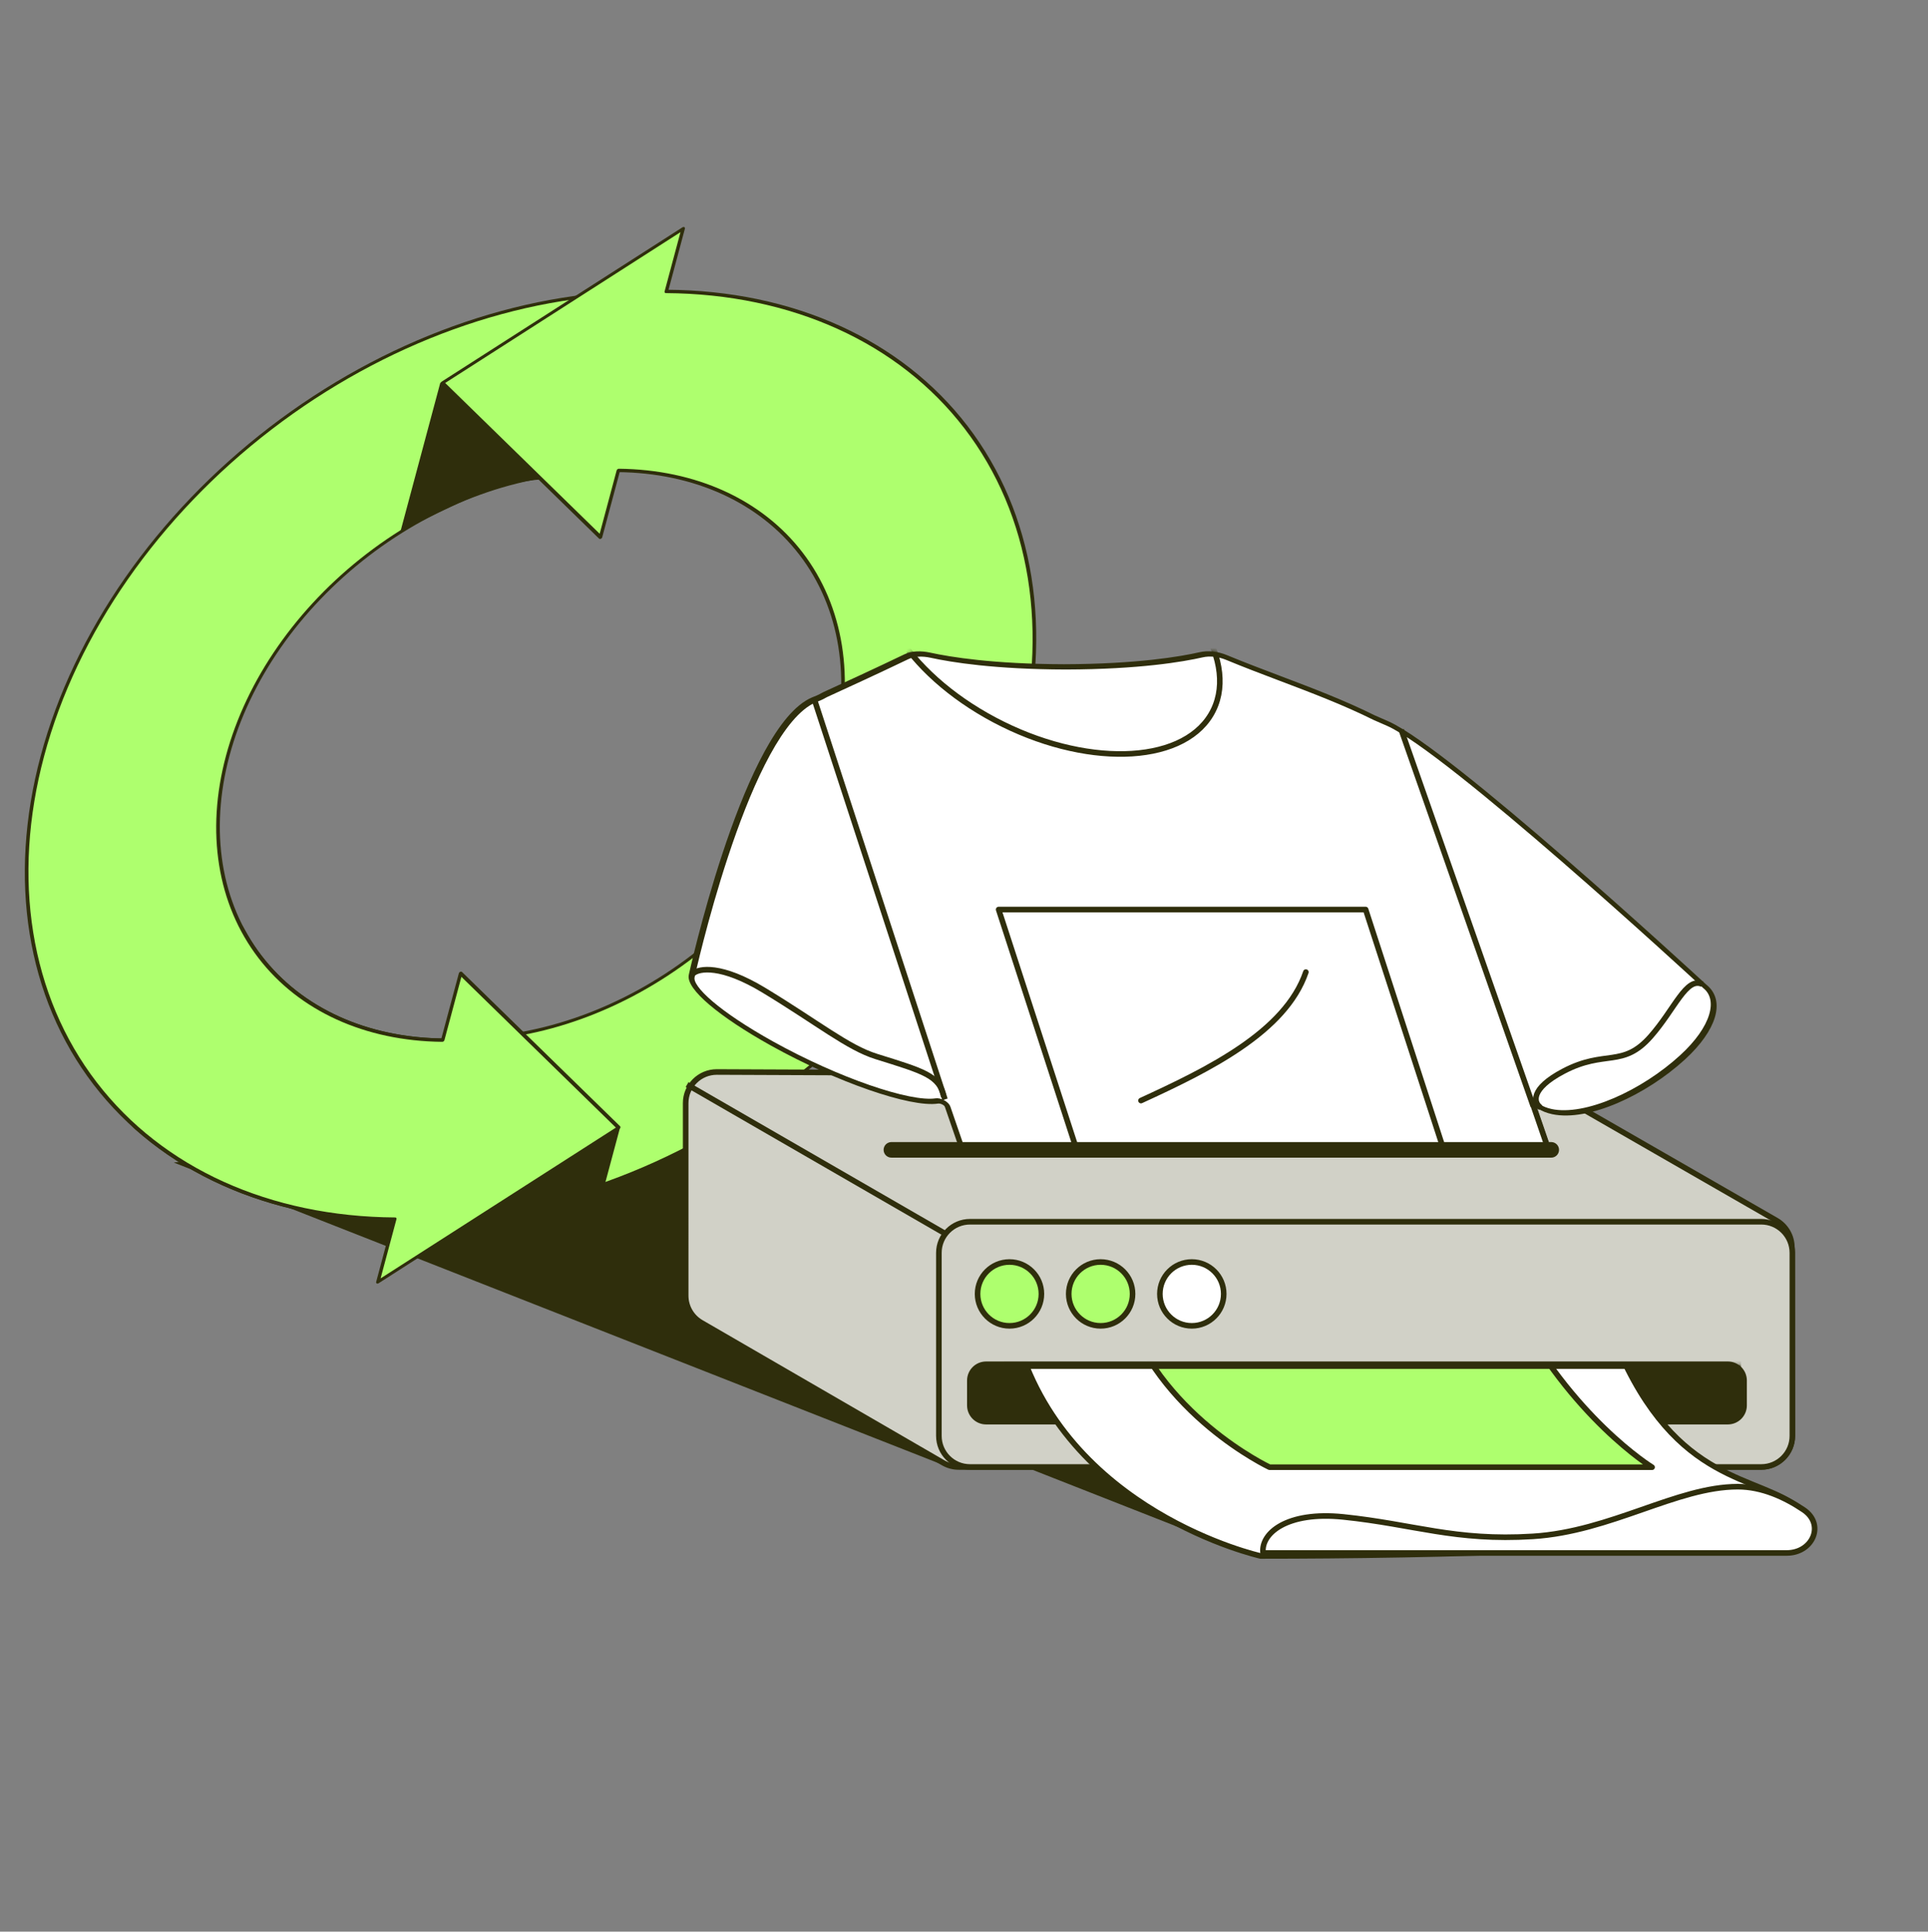 <?xml version="1.0" encoding="UTF-8"?>
<svg xmlns="http://www.w3.org/2000/svg" width="552" height="553" viewBox="0 0 552 553" fill="none">
  <rect x="0" y="0" width="552" height="553" fill="#808080" stroke="none"/>
  <g clip-path="url(#clip0_2081_34782)">
    <path d="M53.456 333.261L271.225 418.856L482.122 411.037L247.343 305.856L53.456 333.261Z" fill="#2F2E0C" stroke="#2F2E0C" stroke-width="1.887"></path>
    <path d="M187.98 377.467L341.436 437.783L490.051 432.274L324.607 358.155L187.98 377.467Z" fill="#2F2E0C" stroke="#2F2E0C" stroke-width="1.887"></path>
    <path fill-rule="evenodd" clip-rule="evenodd" d="M105.296 158.843C125.189 143.579 148.919 135.004 171.267 135.004L184.996 83.765C148.579 83.765 109.91 97.739 77.495 122.612C45.08 147.485 21.575 181.22 12.149 216.395C2.724 251.571 8.151 285.306 27.237 310.179C46.323 335.051 77.503 349.025 113.92 349.025L127.649 297.786C105.301 297.786 86.166 289.211 74.454 273.947C62.742 258.684 59.411 237.981 65.195 216.395C70.979 194.809 85.404 174.107 105.296 158.843Z" fill="#AEFF6E"></path>
    <path d="M171.267 135.004L171.137 135.487C171.413 135.487 171.695 135.271 171.767 135.004H171.267ZM105.296 158.843L105.034 158.501L105.296 158.843ZM184.996 83.765H185.496C185.567 83.499 185.401 83.282 185.125 83.282L184.996 83.765ZM77.495 122.612L77.233 122.27L77.495 122.612ZM12.149 216.395H11.649H12.149ZM113.92 349.025L113.79 349.508C114.067 349.508 114.348 349.292 114.42 349.025H113.92ZM127.649 297.786H128.149C128.221 297.52 128.055 297.304 127.779 297.304L127.649 297.786ZM171.396 134.521C148.916 134.521 125.045 143.147 105.034 158.501L105.558 159.184C125.333 144.011 148.922 135.487 171.137 135.487L171.396 134.521ZM184.496 83.765L170.767 135.004H171.767L185.496 83.765H184.496ZM77.757 122.953C110.054 98.171 148.583 84.248 184.867 84.248L185.125 83.282C148.576 83.282 109.766 97.307 77.233 122.27L77.757 122.953ZM12.649 216.395C22.04 181.348 45.46 147.736 77.757 122.953L77.233 122.27C44.7 147.234 21.109 181.091 11.649 216.395H12.649ZM27.682 309.837C8.666 285.055 3.259 251.443 12.649 216.395H11.649C2.19 251.699 7.637 285.557 26.792 310.52L27.682 309.837ZM114.049 348.542C77.765 348.542 46.698 334.619 27.682 309.837L26.792 310.52C45.947 335.483 77.241 349.508 113.79 349.508L114.049 348.542ZM127.149 297.786L113.42 349.025H114.42L128.149 297.786H127.149ZM74.009 274.289C85.791 289.643 105.039 298.269 127.52 298.269L127.779 297.304C105.563 297.304 86.542 288.779 74.899 273.606L74.009 274.289ZM64.695 216.395C58.877 238.11 62.227 258.935 74.009 274.289L74.899 273.606C63.256 258.433 59.946 237.853 65.695 216.395H64.695ZM105.034 158.501C85.024 173.856 70.514 194.681 64.695 216.395H65.695C71.445 194.937 85.784 174.358 105.558 159.184L105.034 158.501Z" fill="#2F2E0C"></path>
    <path d="M114.5 152.734L126.084 109.5L154.78 137.278C154.78 137.278 145.404 137.436 130.495 144.402C115.585 151.368 114.5 152.734 114.5 152.734Z" fill="#2F2E0C"></path>
    <path fill-rule="evenodd" clip-rule="evenodd" d="M132.522 297.453C154.87 297.453 178.6 288.877 198.492 273.614C218.384 258.35 232.809 237.647 238.593 216.061C244.377 194.475 241.047 173.773 229.334 158.509C217.781 143.453 199.006 134.904 177.049 134.675L171.921 153.811L126.659 109.638L195.594 65.465L190.779 83.434C226.804 83.665 257.625 97.612 276.551 122.278C295.637 147.151 301.064 180.886 291.639 216.061C282.214 251.237 258.708 284.972 226.293 309.845C193.878 334.717 155.209 348.691 118.792 348.691L132.522 297.453Z" fill="#AEFF6E"></path>
    <path d="M198.492 273.614L198.23 273.272L198.492 273.614ZM132.522 297.453L132.651 296.97C132.375 296.97 132.093 297.186 132.022 297.453H132.522ZM229.334 158.509L228.889 158.85L229.334 158.509ZM177.049 134.675L177.184 134.192C177.051 134.19 176.909 134.24 176.79 134.331C176.67 134.422 176.584 134.546 176.549 134.675H177.049ZM171.921 153.811L171.508 154.188C171.627 154.305 171.826 154.327 172.021 154.247C172.216 154.166 172.372 153.997 172.421 153.811H171.921ZM126.659 109.638L126.448 109.261C126.305 109.353 126.199 109.492 126.159 109.638C126.12 109.785 126.152 109.924 126.246 110.015L126.659 109.638ZM195.594 65.465H196.094C196.144 65.279 196.079 65.11 195.927 65.03C195.775 64.949 195.563 64.972 195.382 65.088L195.594 65.465ZM190.779 83.434H190.279C190.208 83.7 190.372 83.915 190.646 83.917L190.779 83.434ZM276.551 122.278L276.106 122.619L276.551 122.278ZM291.639 216.061H291.139H291.639ZM226.293 309.845L226.031 309.503L226.293 309.845ZM118.792 348.691H118.292C118.221 348.958 118.387 349.174 118.663 349.174L118.792 348.691ZM198.23 273.272C178.456 288.445 154.866 296.97 132.651 296.97L132.392 297.935C154.873 297.935 178.744 289.309 198.754 273.955L198.23 273.272ZM238.093 216.061C232.343 237.519 218.004 258.099 198.23 273.272L198.754 273.955C218.764 258.601 233.275 237.776 239.093 216.061H238.093ZM228.889 158.85C240.532 174.024 243.843 194.603 238.093 216.061H239.093C244.911 194.347 241.561 173.522 229.779 158.167L228.889 158.85ZM176.914 135.157C198.741 135.386 217.405 143.883 228.889 158.85L229.779 158.167C218.158 143.022 199.271 134.423 177.184 134.192L176.914 135.157ZM176.549 134.675L171.421 153.811H172.421L177.549 134.675H176.549ZM172.335 153.435L127.073 109.261L126.246 110.015L171.508 154.188L172.335 153.435ZM126.871 110.015L195.805 65.842L195.382 65.088L126.448 109.261L126.871 110.015ZM195.094 65.465L190.279 83.434H191.279L196.094 65.465H195.094ZM276.996 121.936C258.001 97.181 227.068 83.183 190.912 82.951L190.646 83.917C226.541 84.147 257.249 98.044 276.106 122.619L276.996 121.936ZM292.139 216.061C301.598 180.757 296.152 146.9 276.996 121.936L276.106 122.619C295.122 147.402 300.53 181.014 291.139 216.061H292.139ZM226.555 310.186C259.088 285.223 282.679 251.365 292.139 216.061H291.139C281.748 251.109 258.328 284.721 226.031 309.503L226.555 310.186ZM118.663 349.174C155.212 349.174 194.022 335.15 226.555 310.186L226.031 309.503C193.734 334.285 155.206 348.208 118.922 348.208L118.663 349.174ZM132.022 297.453L118.292 348.691H119.292L133.022 297.453H132.022Z" fill="#2F2E0C"></path>
    <path d="M173.163 339.081L177.577 322.609L134.441 349.096C134.441 349.096 143.811 347.042 156.115 344.42C168.419 341.797 173.163 339.081 173.163 339.081Z" fill="#2F2E0C"></path>
    <mask id="mask0_2081_34782" style="mask-type:alpha" maskUnits="userSpaceOnUse" x="20" y="226" width="167" height="155">
      <path d="M91.312 226.617L20.387 353.596L97.405 380.328L186.118 353.596L163.262 239.984L91.312 226.617Z" fill="#D9D9D9"></path>
    </mask>
    <g mask="url(#mask0_2081_34782)">
      <path fill-rule="evenodd" clip-rule="evenodd" d="M171.27 135.004C148.923 135.004 125.192 143.579 105.3 158.843C85.408 174.107 70.983 194.809 65.199 216.395C59.415 237.981 62.746 258.684 74.458 273.947C86.011 289.004 104.786 297.552 126.743 297.782L131.871 278.645L177.133 322.818L108.198 366.991L113.013 349.022C76.988 348.791 46.167 334.844 27.241 310.179C8.155 285.306 2.728 251.571 12.153 216.395C21.578 181.22 45.084 147.485 77.499 122.612C109.914 97.739 148.583 83.765 185 83.765L171.27 135.004Z" fill="#AEFF6E"></path>
      <path d="M105.3 158.843L105.038 158.501L105.3 158.843ZM171.27 135.004L171.141 135.487C171.417 135.487 171.699 135.271 171.77 135.004H171.27ZM74.458 273.947L74.013 274.289L74.458 273.947ZM126.743 297.782L126.608 298.265C126.741 298.266 126.883 298.216 127.003 298.125C127.122 298.034 127.208 297.911 127.243 297.782H126.743ZM131.871 278.645L132.284 278.268C132.165 278.152 131.966 278.129 131.771 278.209C131.576 278.29 131.42 278.459 131.371 278.645H131.871ZM177.133 322.818L177.344 323.195C177.488 323.103 177.594 322.965 177.633 322.818C177.672 322.671 177.64 322.533 177.546 322.441L177.133 322.818ZM108.198 366.991H107.698C107.649 367.177 107.713 367.346 107.865 367.427C108.017 367.507 108.229 367.484 108.41 367.368L108.198 366.991ZM113.013 349.022H113.513C113.584 348.756 113.42 348.541 113.146 348.539L113.013 349.022ZM27.241 310.179L27.686 309.837L27.241 310.179ZM12.153 216.395H11.653H12.153ZM77.499 122.612L77.237 122.27L77.499 122.612ZM185 83.765H185.5C185.571 83.499 185.405 83.282 185.129 83.282L185 83.765ZM105.562 159.184C125.336 144.011 148.926 135.487 171.141 135.487L171.4 134.521C148.919 134.521 125.048 143.147 105.038 158.501L105.562 159.184ZM65.699 216.395C71.449 194.937 85.788 174.358 105.562 159.184L105.038 158.501C85.028 173.856 70.517 194.681 64.699 216.395H65.699ZM74.903 273.606C63.26 258.433 59.949 237.853 65.699 216.395H64.699C58.881 238.11 62.231 258.935 74.013 274.289L74.903 273.606ZM126.878 297.299C105.051 297.07 86.388 288.573 74.903 273.606L74.013 274.289C85.635 289.435 104.521 298.034 126.608 298.265L126.878 297.299ZM127.243 297.782L132.371 278.645H131.371L126.243 297.782H127.243ZM131.457 279.022L176.719 323.195L177.546 322.441L132.284 278.268L131.457 279.022ZM176.921 322.441L107.987 366.614L108.41 367.368L177.344 323.195L176.921 322.441ZM108.698 366.991L113.513 349.022H112.513L107.698 366.991H108.698ZM26.796 310.52C45.791 335.275 76.724 349.273 112.88 349.505L113.146 348.539C77.252 348.309 46.543 334.413 27.686 309.837L26.796 310.52ZM11.653 216.395C2.194 251.699 7.641 285.557 26.796 310.52L27.686 309.837C8.67 285.055 3.262 251.443 12.653 216.395H11.653ZM77.237 122.27C44.704 147.234 21.113 181.091 11.653 216.395H12.653C22.044 181.348 45.464 147.736 77.761 122.953L77.237 122.27ZM185.129 83.282C148.58 83.282 109.77 97.307 77.237 122.27L77.761 122.953C110.058 98.171 148.586 84.248 184.87 84.248L185.129 83.282ZM171.77 135.004L185.5 83.765H184.5L170.77 135.004H171.77Z" fill="#2F2E0C"></path>
    </g>
    <circle cx="244.322" cy="371.376" r="7.547" fill="#AEFF6E" stroke="#2F2E0C" stroke-width="2"></circle>
    <circle cx="266.888" cy="371.376" r="7.547" fill="#AEFF6E" stroke="#2F2E0C" stroke-width="2"></circle>
    <path fill-rule="evenodd" clip-rule="evenodd" d="M513.023 357.081C513.016 353.903 511.314 350.969 508.558 349.384L438.406 309.045C437.067 308.275 435.55 307.866 434.005 307.86L205.254 306.898C200.322 306.877 196.313 310.869 196.313 315.801L196.314 370.934C196.314 374.11 198.005 377.046 200.753 378.638L270.038 418.781C271.394 419.567 272.934 419.981 274.502 419.981L504.247 419.963C509.172 419.963 513.161 415.964 513.149 411.039L513.023 357.081Z" fill="#D1D1C7" stroke="#2F2E0C" stroke-width="1.6" stroke-linejoin="round"></path>
    <path d="M196.717 310.5L291.927 365.47" stroke="#2F2E0C" stroke-width="1.6" stroke-linejoin="round"></path>
    <path d="M268.807 358.669C268.807 353.752 272.793 349.766 277.711 349.766H504.266C509.184 349.766 513.17 353.752 513.17 358.669V411.077C513.17 415.994 509.184 419.98 504.266 419.98H277.711C272.793 419.98 268.807 415.994 268.807 411.077V358.669Z" fill="#D1D1C7" stroke="#2F2E0C" stroke-width="1.6" stroke-linejoin="round"></path>
    <path d="M277.877 395.225C277.877 392.766 279.87 390.773 282.329 390.773H494.688C497.146 390.773 499.139 392.766 499.139 395.225V402.347C499.139 404.806 497.146 406.799 494.688 406.799H282.329C279.87 406.799 277.877 404.806 277.877 402.347V395.225Z" fill="#2F2E0C" stroke="#2F2E0C" stroke-width="2" stroke-linejoin="round"></path>
    <circle cx="289.024" cy="370.431" r="9.139" fill="#AEFF6E" stroke="#2F2E0C" stroke-width="1.6"></circle>
    <circle cx="315.122" cy="370.431" r="9.139" fill="#AEFF6E" stroke="#2F2E0C" stroke-width="1.6"></circle>
    <circle cx="341.221" cy="370.431" r="9.139" fill="white" stroke="#2F2E0C" stroke-width="1.6"></circle>
    <mask id="mask1_2081_34782" style="mask-type:alpha" maskUnits="userSpaceOnUse" x="120" y="84" width="402" height="246">
      <rect x="120.486" y="84.232" width="401.042" height="245.727" fill="#D9D9D9"></rect>
    </mask>
    <g mask="url(#mask1_2081_34782)">
      <path d="M291.885 376.692C283.961 354.1 258.245 276.357 258.245 276.357L425.949 278.416C425.949 278.416 442.912 328.22 456.285 366.299C467.242 387.336 539.354 433.457 539.354 433.457H373.198C373.198 433.457 303.986 411.198 291.885 376.692Z" fill="white" stroke="#2F2E0C" stroke-width="1.6" stroke-linejoin="round"></path>
      <mask id="mask2_2081_34782" style="mask-type:alpha" maskUnits="userSpaceOnUse" x="144" y="125" width="377" height="241">
        <path d="M145.239 130.244C144.644 128.055 146.112 126.089 148.341 126.089H452.543C454.354 126.089 456.052 127.406 456.535 129.184L519.376 360.519C519.971 362.707 518.503 364.673 516.274 364.673H212.072C210.261 364.673 208.562 363.356 208.079 361.578L145.239 130.244Z" fill="#2F2E0C" stroke="#2F2E0C" stroke-width="1.6"></path>
      </mask>
      <g mask="url(#mask2_2081_34782)">
        <path fill-rule="evenodd" clip-rule="evenodd" d="M343.896 187.457C346.095 186.957 348.685 187.204 351.207 188.251C356.183 190.316 361.275 192.244 366.387 194.179C375.533 197.641 384.743 201.128 393.464 205.468C394.572 205.947 395.841 206.502 397.292 207.142C414.668 214.811 483.719 278.349 488.102 282.391C493.008 286.272 490.763 294.428 481.736 302.702C470.683 312.835 454.27 320.38 444.307 318.233C442.831 317.915 441.578 317.402 440.553 316.725C440.272 316.54 439.937 316.493 439.734 316.634L439.387 316.878C439.351 316.903 439.288 316.89 439.245 316.848C439.165 316.77 439.05 316.806 439.082 316.898L479.485 434.238C480.286 436.563 478.941 438.447 476.483 438.447H317.633C315.175 438.447 312.533 436.563 311.732 434.238L271.318 316.865C270.956 315.816 269.27 315.032 268.228 315.191C260.671 316.339 239.886 309.231 221.056 298.763C206.012 290.4 197.154 282.707 198.053 279.366C198.054 279.366 198.053 279.365 198.053 279.365C198.052 279.364 198.051 279.365 198.052 279.364C198.056 279.346 212.617 213.102 231.196 201.326C231.91 200.873 232.505 200.573 232.995 200.378C233.911 200.014 234.878 199.642 235.694 199.155C235.884 199.041 236.083 198.937 236.292 198.842C241.348 196.534 251.319 191.953 259.54 188C261.428 187.091 263.907 187.033 266.427 187.585C272.212 188.851 284.576 190.864 304.902 190.918C325.884 190.862 338.379 188.711 343.896 187.457Z" fill="white"></path>
        <path d="M351.207 188.251L351.34 187.578L351.34 187.578L351.207 188.251ZM343.896 187.457L343.468 186.719L343.896 187.457ZM366.387 194.179L366.484 193.492L366.484 193.492L366.387 194.179ZM393.464 205.468L393.315 206.134L393.285 206.121L393.255 206.106L393.464 205.468ZM397.292 207.142L397.134 207.805L397.292 207.142ZM488.102 282.391L487.669 282.887L487.631 282.857L487.596 282.824L488.102 282.391ZM481.736 302.702L482.421 303.311L481.736 302.702ZM444.307 318.233L444.245 317.499H444.245L444.307 318.233ZM221.056 298.763L221.316 298.151L221.056 298.763ZM231.196 201.326L231.81 201.988L231.196 201.326ZM236.292 198.842L236.84 199.54L236.84 199.54L236.292 198.842ZM259.54 188L260.098 188.693L259.54 188ZM266.427 187.585L266.368 186.851L266.368 186.851L266.427 187.585ZM304.902 190.918L305.164 191.675L305.16 191.675L304.902 190.918ZM198.052 279.364L197.223 279.008L198.052 279.364ZM198.053 279.366L197.231 278.987L198.053 279.366ZM271.318 316.865H272.118H271.318ZM311.732 434.238H310.932H311.732ZM439.387 316.878L438.754 316.228L439.387 316.878ZM232.995 200.378L233.517 201.087L232.995 200.378ZM235.694 199.155L235.092 198.485L235.694 199.155ZM440.553 316.725L440.21 317.287L440.553 316.725ZM439.734 316.634L440.368 317.284L439.734 316.634ZM351.074 188.924C348.76 187.964 346.367 187.731 344.324 188.196L343.468 186.719C345.823 186.184 348.61 186.445 351.34 187.578L351.074 188.924ZM366.289 194.866C361.18 192.932 356.07 190.998 351.074 188.924L351.34 187.578C356.295 189.634 361.37 191.555 366.484 193.492L366.289 194.866ZM393.255 206.106C384.599 201.798 375.446 198.332 366.289 194.866L366.484 193.492C375.621 196.95 384.888 200.457 393.673 204.83L393.255 206.106ZM397.134 207.805C395.686 207.166 394.419 206.612 393.315 206.134L393.614 204.802C394.725 205.283 395.997 205.839 397.449 206.48L397.134 207.805ZM487.596 282.824C485.408 280.806 467.06 263.921 447.092 246.586C437.106 237.917 426.726 229.144 417.763 222.064C413.281 218.523 409.163 215.414 405.633 212.955C402.086 210.485 399.19 208.713 397.134 207.805L397.449 206.48C399.737 207.489 402.8 209.38 406.372 211.868C409.961 214.368 414.123 217.512 418.627 221.07C427.635 228.186 438.05 236.988 448.047 245.667C468.044 263.028 486.414 279.933 488.608 281.957L487.596 282.824ZM481.052 302.093C485.531 297.988 488.284 293.948 489.326 290.505C490.384 287.005 489.615 284.426 487.669 282.887L488.535 281.894C491.495 284.237 492.056 287.677 490.962 291.294C489.851 294.967 486.968 299.142 482.421 303.311L481.052 302.093ZM444.245 317.499C446.571 318 449.345 317.947 452.406 317.392C455.457 316.84 458.742 315.798 462.077 314.369C468.747 311.51 475.565 307.123 481.052 302.093L482.421 303.311C476.854 308.414 469.939 312.866 463.149 315.776C459.754 317.231 456.376 318.306 453.202 318.881C450.038 319.454 447.025 319.54 444.369 318.968L444.245 317.499ZM440.895 316.164C441.767 316.738 442.874 317.203 444.245 317.499L444.369 318.968C442.787 318.627 441.39 318.065 440.21 317.287L440.895 316.164ZM438.754 316.228L439.101 315.985L440.368 317.284L440.021 317.527L438.754 316.228ZM439.882 316.898L480.285 434.238H478.685L438.282 316.898H439.882ZM476.743 439.203H317.894L317.373 437.691H476.222L476.743 439.203ZM310.932 434.238L270.518 316.865H272.118L312.532 434.238H310.932ZM221.316 298.151C230.67 303.351 240.509 307.716 248.936 310.635C253.15 312.094 256.996 313.187 260.242 313.843C263.504 314.503 266.098 314.709 267.849 314.443L268.606 315.938C266.579 316.246 263.741 315.995 260.392 315.318C257.028 314.637 253.084 313.514 248.803 312.031C240.241 309.066 230.273 304.643 220.796 299.375L221.316 298.151ZM198.876 279.746C198.724 280.312 198.957 281.164 199.823 282.383C200.684 283.594 202.093 285.055 204.044 286.714C207.939 290.025 213.836 293.993 221.316 298.151L220.796 299.375C213.233 295.17 207.178 291.109 203.108 287.649C201.076 285.921 199.499 284.31 198.482 282.878C197.47 281.454 196.933 280.091 197.231 278.987L198.876 279.746ZM231.81 201.988C227.287 204.855 222.941 211.098 218.967 218.959C215.004 226.795 211.451 236.155 208.473 245.161C205.496 254.165 203.098 262.804 201.443 269.194C199.789 275.583 198.88 279.72 198.88 279.72L197.223 279.008C197.227 278.993 200.872 262.407 206.844 244.347C209.829 235.318 213.4 225.908 217.393 218.011C221.374 210.138 225.815 203.685 230.582 200.663L231.81 201.988ZM233.517 201.087C233.067 201.267 232.502 201.549 231.81 201.988L230.582 200.663C231.318 200.197 231.943 199.879 232.473 199.669L233.517 201.087ZM236.84 199.54C236.65 199.626 236.469 199.722 236.296 199.825L235.092 198.485C235.299 198.361 235.516 198.247 235.743 198.144L236.84 199.54ZM260.098 188.693C251.872 192.649 241.897 197.232 236.84 199.54L235.743 198.144C240.799 195.836 250.765 191.258 258.981 187.306L260.098 188.693ZM266.485 188.318C264.113 187.799 261.822 187.864 260.098 188.693L258.981 187.306C261.034 186.319 263.701 186.267 266.368 186.851L266.485 188.318ZM305.16 191.675C284.78 191.62 272.348 189.602 266.485 188.318L266.368 186.851C272.076 188.101 284.372 190.108 304.643 190.162L305.16 191.675ZM344.324 188.196C338.755 189.462 326.204 191.618 305.164 191.675L304.639 190.162C325.564 190.106 338.004 187.961 343.468 186.719L344.324 188.196ZM197.87 280.016C198.004 280.079 198.113 280.1 198.163 280.108C198.189 280.113 198.209 280.115 198.212 280.115C198.224 280.117 198.2 280.114 198.179 280.111C198.16 280.108 198.085 280.097 197.99 280.065C197.893 280.032 197.697 279.95 197.511 279.765C197.313 279.568 197.241 279.369 197.22 279.241C197.2 279.126 197.216 279.043 197.223 279.008L198.88 279.72C198.888 279.686 198.903 279.603 198.883 279.488C198.862 279.36 198.79 279.161 198.592 278.964C198.407 278.779 198.21 278.697 198.113 278.664C198.018 278.632 197.944 278.621 197.925 278.618C197.904 278.615 197.88 278.613 197.892 278.614C197.895 278.614 197.915 278.617 197.941 278.621C197.992 278.629 198.101 278.651 198.235 278.713L197.87 280.016ZM197.231 278.987C197.134 279.346 197.421 279.806 197.87 280.016L198.235 278.713C198.686 278.925 198.973 279.385 198.876 279.746L197.231 278.987ZM270.518 316.865C270.454 316.681 270.238 316.429 269.804 316.206C269.375 315.985 268.912 315.892 268.606 315.938L267.849 314.443C268.586 314.331 269.487 314.55 270.252 314.944C271.013 315.336 271.82 316 272.118 316.865H270.518ZM317.894 439.203C314.993 439.203 311.877 436.98 310.932 434.238H312.532C313.189 436.145 315.356 437.691 317.373 437.691L317.894 439.203ZM480.285 434.238C481.229 436.98 479.644 439.203 476.743 439.203L476.222 437.691C478.239 437.691 479.342 436.145 478.685 434.238H480.285ZM438.711 317.256C439.282 317.815 440.11 317.562 439.882 316.898H438.282C437.99 316.05 439.049 315.726 439.778 316.441L438.711 317.256ZM440.021 317.527C439.685 317.762 439.106 317.642 438.711 317.256L439.778 316.441C439.47 316.138 439.016 316.044 438.754 316.228L440.021 317.527ZM232.473 199.669C233.404 199.298 234.322 198.944 235.092 198.485L236.296 199.825C235.434 200.339 234.418 200.729 233.517 201.087L232.473 199.669ZM440.21 317.287C440.223 317.296 440.242 317.304 440.268 317.307C440.296 317.311 440.335 317.307 440.368 317.284L439.101 315.985C439.576 315.652 440.321 315.785 440.895 316.164L440.21 317.287Z" fill="#2F2E0C"></path>
        <path d="M441.108 317.102C439.076 315.721 438.041 311.744 447.626 306.69C459.607 300.374 464.557 305.884 472.622 296.692C479.573 288.769 482.782 279.598 487.393 281.774" stroke="#2F2E0C" stroke-width="1.6"></path>
        <path d="M198.456 278.703C200.102 277.206 206.469 276.077 218.766 283.531C234.139 292.849 242.764 299.923 250.858 302.451C264.441 306.693 269.076 307.916 270.213 314.019" stroke="#2F2E0C" stroke-width="1.6"></path>
        <mask id="mask3_2081_34782" style="mask-type:alpha" maskUnits="userSpaceOnUse" x="232" y="186" width="212" height="149">
          <path d="M351.183 188.285C348.668 187.2 346.077 186.96 343.878 187.46C338.361 188.714 325.866 190.864 304.883 190.921C284.558 190.866 272.194 188.854 266.409 187.587C263.889 187.035 261.41 187.094 259.522 188.002C251.301 191.956 241.33 196.536 236.274 198.844C234.188 199.796 232.998 201.694 233.008 204.048L233.25 258.064C233.263 261.046 235.21 264.313 238.303 266.545L300.001 311.071C300.081 311.129 300.158 311.285 300.179 311.366C300.207 311.48 300.289 311.512 300.414 311.564L352.873 333.205C352.989 333.253 353.086 333.349 353.125 333.455L353.226 333.724C353.258 333.811 353.374 333.866 353.443 333.827L353.523 333.78C353.554 333.762 353.607 333.787 353.621 333.827C353.636 333.866 353.689 333.891 353.72 333.873L353.947 333.742C354.007 333.708 354.091 333.708 354.174 333.742L354.492 333.873C354.535 333.891 354.571 333.866 354.558 333.827C354.546 333.787 354.582 333.762 354.625 333.78L354.737 333.827C354.833 333.866 354.911 333.811 354.884 333.724L354.798 333.455C354.765 333.349 354.796 333.253 354.879 333.205L392.482 311.536C392.545 311.5 392.586 311.489 392.565 311.41C392.547 311.34 392.55 311.217 392.598 311.178L440.72 272.497C443.575 270.202 443.378 265.742 440.256 261.979L395.831 208.433C394.37 206.673 392.408 205.245 390.276 204.39C377.237 199.161 364.056 193.841 351.183 188.285Z" fill="white" stroke="black" stroke-width="1.6"></path>
        </mask>
        <g mask="url(#mask3_2081_34782)">
          <path d="M254.135 155.598C245.497 169.969 259.228 192.59 284.768 206.125C310.308 219.659 338.03 219.006 346.668 204.635C355.306 190.264 341.576 167.643 316.035 154.108C290.495 140.573 262.774 141.227 254.135 155.598Z" stroke="#2F2E0C" stroke-width="1.6"></path>
        </g>
        <path d="M401.21 208.978L438.963 316.656" stroke="#2F2E0C" stroke-width="1.6"></path>
        <path d="M233.262 200.558L270.552 314.74" stroke="#2F2E0C" stroke-width="1.6"></path>
        <path d="M324.917 380.421L285.915 260.386L390.989 260.385L429.991 380.421H324.917Z" fill="white" stroke="#2F2E0C" stroke-width="1.6" stroke-linejoin="round"></path>
        <path d="M326.671 315.08C345.966 306.215 368.033 295.456 373.879 278.297" stroke="#2F2E0C" stroke-width="1.6" stroke-linecap="round"></path>
      </g>
    </g>
    <mask id="mask4_2081_34782" style="mask-type:alpha" maskUnits="userSpaceOnUse" x="192" y="390" width="365" height="94">
      <rect width="364.101" height="92.859" transform="matrix(1 0 0 -1 192.844 483.632)" fill="#D9D9D9"></rect>
    </mask>
    <g mask="url(#mask4_2081_34782)">
      <path d="M290.916 382.085C284.704 358.963 258.245 276.357 258.245 276.357L425.949 278.416C425.949 278.416 446.262 338.613 459.635 376.692C476.086 423.536 499.642 421.523 513.38 430.466C513.38 438.277 519.768 435.325 511.26 437.403C485.26 443.753 409.794 445.447 360.905 445.447C360.905 445.447 304.576 432.927 290.916 382.085Z" fill="white" stroke="#2F2E0C" stroke-width="1.6" stroke-linejoin="round"></path>
      <path d="M363.478 420.045C363.478 420.045 331.224 404.874 321.719 373.382C312.213 341.889 302.218 313.364 302.218 313.364L407.689 311.165C407.689 311.165 416.278 340.784 433.127 373.382C449.976 405.979 473.003 420.045 473.003 420.045H363.478Z" fill="#AEFF6E" stroke="#2F2E0C" stroke-width="1.6" stroke-linejoin="round"></path>
      <path d="M287.479 390.773H498.439" stroke="#2F2E0C" stroke-width="2.226" stroke-linejoin="round"></path>
      <path d="M384.61 434.276C368.406 432.6 360.928 439.007 361.627 444.594H511.554C518.997 444.594 522.565 436.41 516.392 432.251C511.016 428.629 504.462 425.619 497.528 425.619C480.116 425.619 461.212 438.449 438.862 439.845C416.512 441.242 404.865 436.371 384.61 434.276Z" fill="white" stroke="#2F2E0C" stroke-width="1.6" stroke-linejoin="round"></path>
    </g>
    <path d="M255.212 329.188H444.133" stroke="#2F2E0C" stroke-width="4.452" stroke-linecap="round" stroke-linejoin="round"></path>
  </g>
  <defs>
    <clipPath id="clip0_2081_34782">
      <rect width="552" height="552" fill="white" transform="translate(0 0.444)"></rect>
    </clipPath>
  </defs>
</svg>
